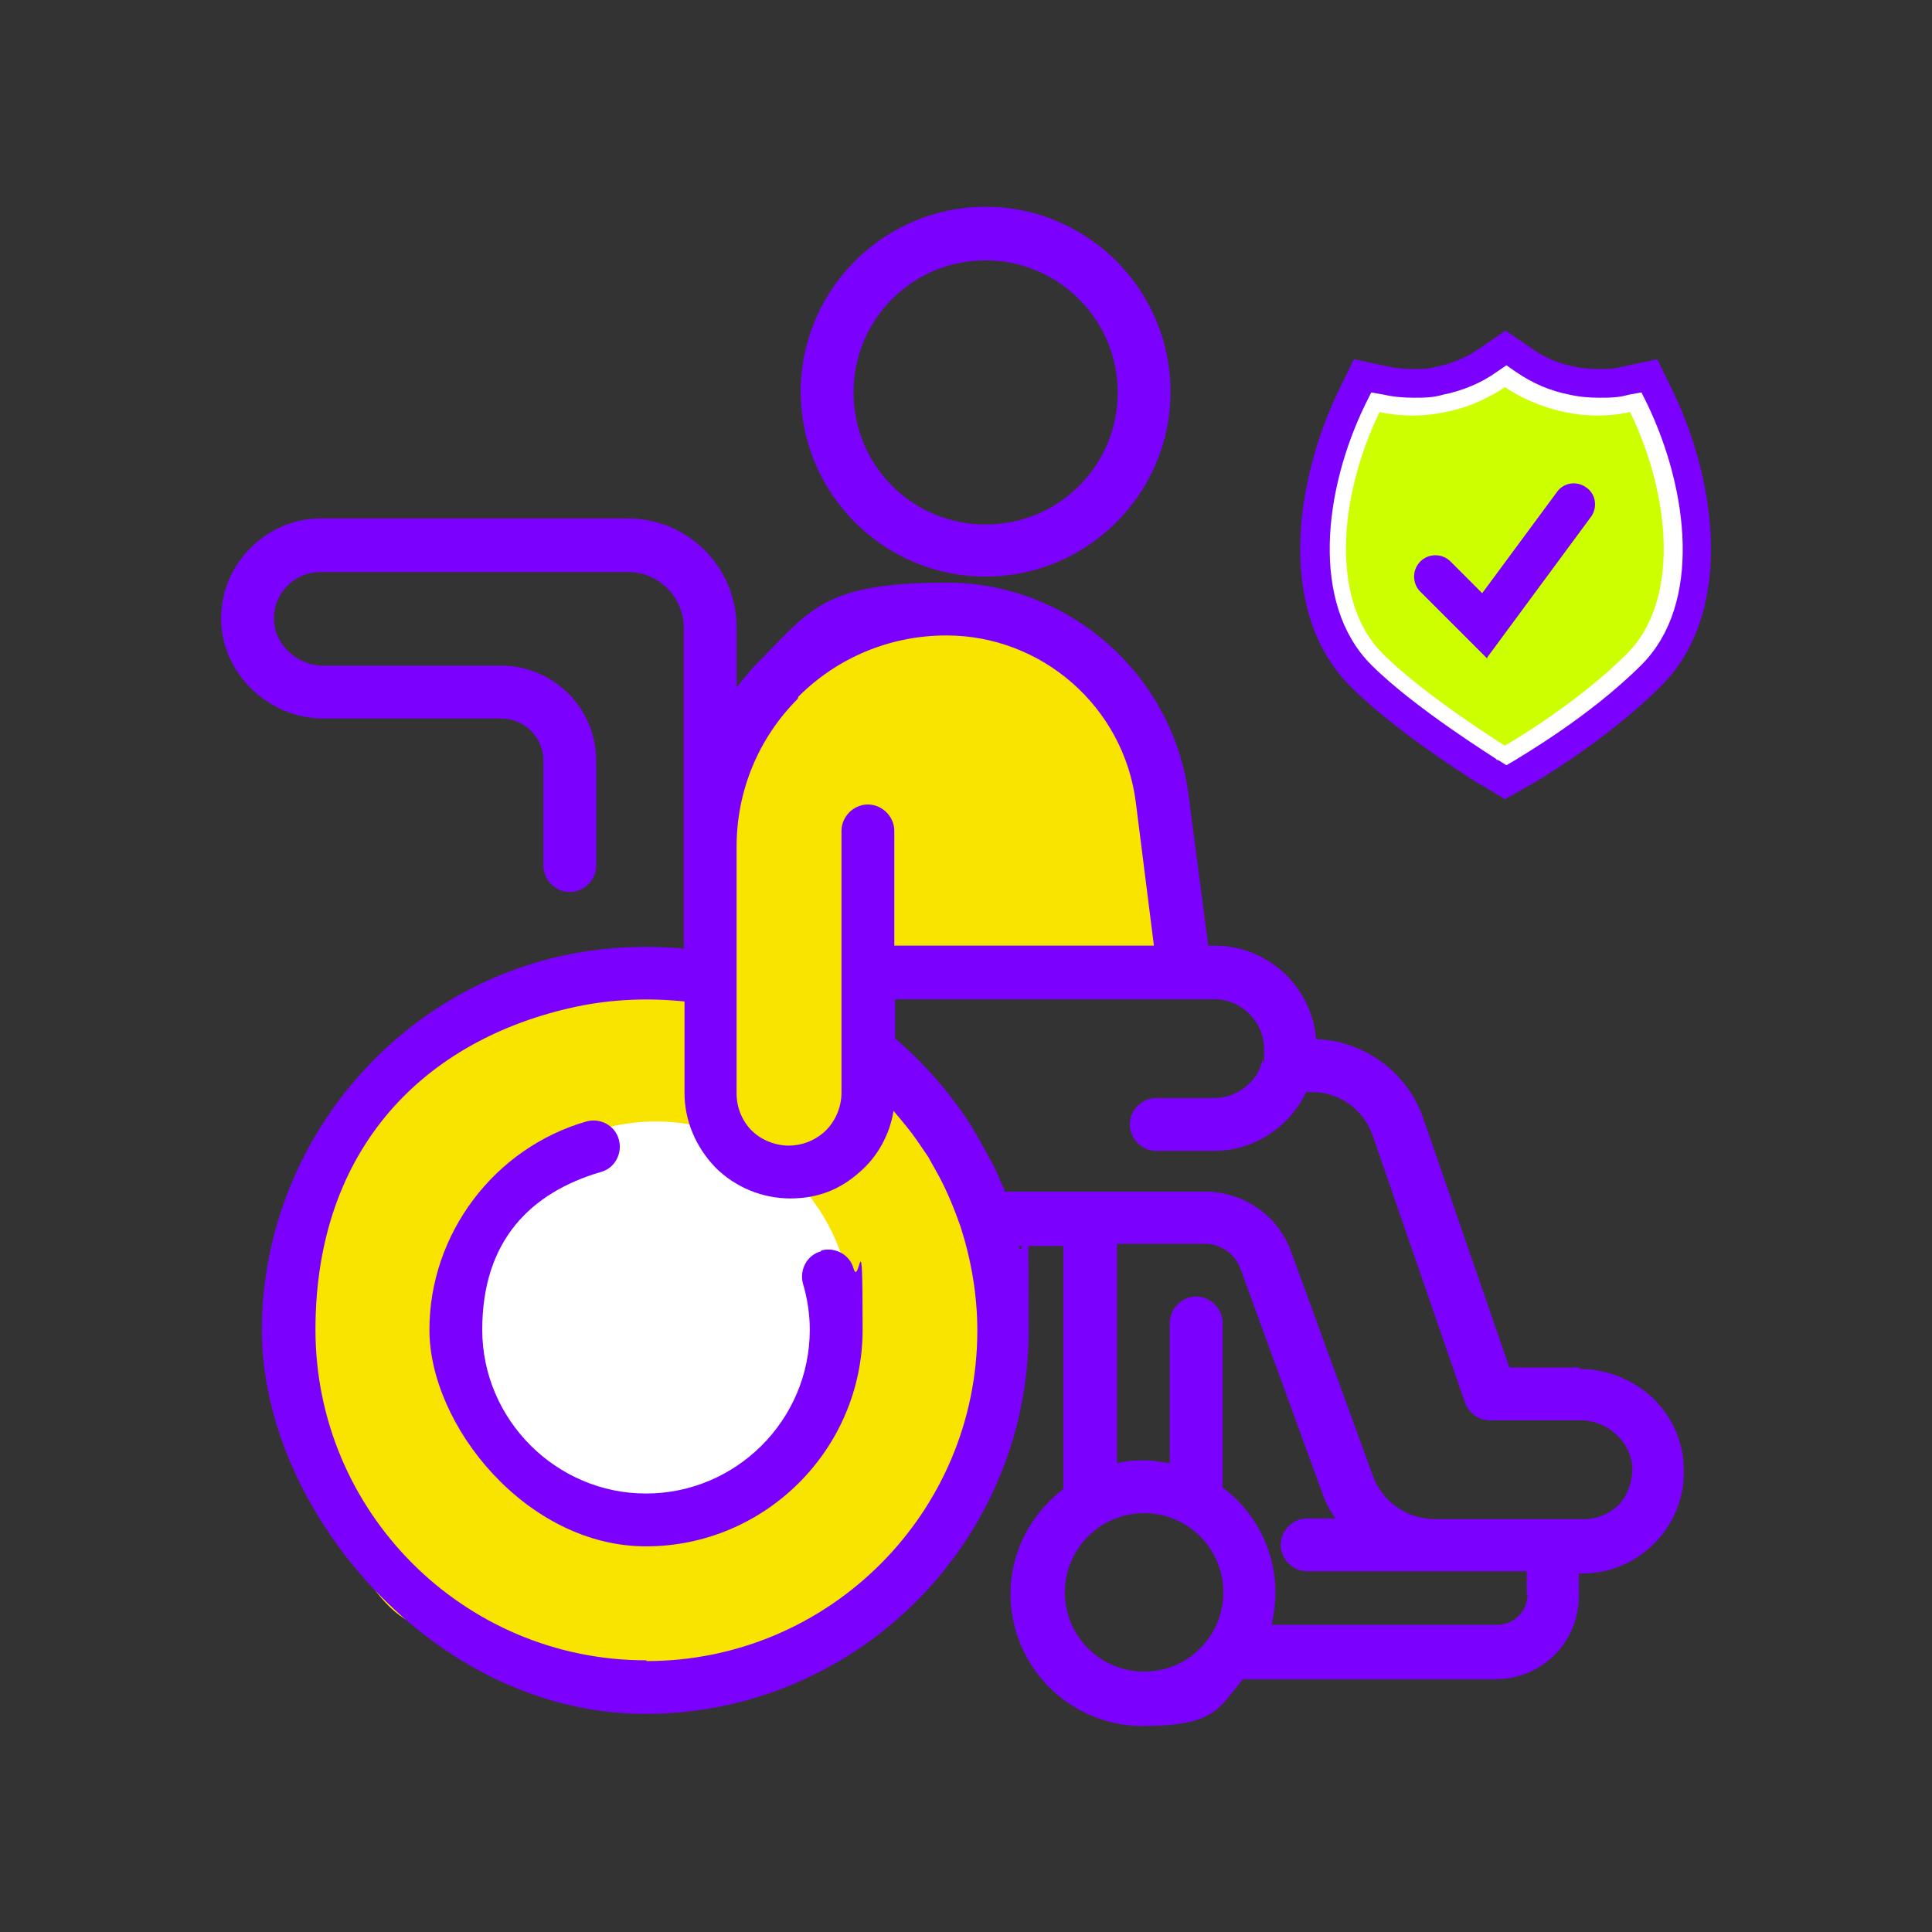 <?xml version="1.0" encoding="UTF-8"?>
<svg id="Layer_1" data-name="Layer 1" xmlns="http://www.w3.org/2000/svg" viewBox="0 0 256 256">
  <rect x="0" y="0" width="256" height="256" fill="#333333" stroke="none"/>
  <defs>
    <style>
      .cls-1 {
        fill: #7c00fe;
      }

      .cls-2 {
        fill: #fff;
      }

      .cls-3 {
        fill: #cf0;
      }

      .cls-4 {
        fill: #f9e400;
      }
    </style>
  </defs>
  <path class="cls-4" d="M114.8,109.7l.8,37.2s-1.6,5.7-7.7,6.5-11.3-2-11.3-2l-2-6.9,1.6-43.3s7.7-15,13.8-17.4,19.4-3.6,20.6-3.6,15.4,7.7,15.4,7.7c0,0,6.9,13.8,6.9,15.4s2.8,25.5,2.8,25.5l-38-.4-2.8-18.6Z"/>
  <path class="cls-4" d="M77.6,128.8s-26.3,11.3-30.3,18.6-9.3,28.7-8.9,33.6,6.9,28.7,15.4,33.6,34.4,12.9,47.3,6.1,19-10.5,23.9-19,13.3-28.3,7.7-38-12.1-18.6-12.1-18.6l-4.9-4.4s-2,17.8-9.7,15.4-8.9-6.5-10.5-12.9-2.4-14.6-2.4-14.6l-15.4.4Z"/>
  <circle class="cls-2" cx="86.9" cy="174.5" r="25.9"/>
  <g>
    <path class="cls-1" d="M108.8,165.8c-1.9.5-2.9,2.5-2.4,4.3.6,2,.9,4.1.9,6.1,0,12-9.8,21.7-21.7,21.7s-21.7-9.8-21.7-21.7,6.5-18.2,15.7-20.9c1.9-.5,2.9-2.5,2.4-4.3-.5-1.9-2.5-2.9-4.3-2.4-12.2,3.5-20.8,14.9-20.8,27.6s12.9,28.7,28.7,28.7,28.7-12.9,28.7-28.7-.4-5.5-1.2-8.1c-.5-1.9-2.5-2.9-4.3-2.4Z"/>
    <path class="cls-1" d="M209.5,181.2h-9.5l-11.4-33c-2.1-6.1-7.8-10.3-14.2-10.5-.6-7-6.4-12.4-13.5-12.4h-.8l-2.6-19.9c-2.1-16.1-15.9-28.2-32.1-28.2s-18,3.6-24.6,10.2c-1.2,1.2-2.2,2.4-3.2,3.7v-8c0-7.9-6.4-14.4-14.4-14.4h-40.7c-3.5,0-6.8,1.4-9.3,3.9-2.5,2.5-3.9,5.8-3.9,9.4,0,7.1,6.2,13.2,13.5,13.2h23.6c3.1,0,5.6,2.5,5.6,5.6v13.9c0,1.9,1.6,3.5,3.5,3.5s3.5-1.6,3.5-3.5v-13.9c0-7-5.7-12.6-12.6-12.6h-23.6c-3.5,0-6.5-2.9-6.5-6.2,0-1.7.6-3.2,1.8-4.4,1.2-1.2,2.7-1.8,4.4-1.8h40.7c4.1,0,7.4,3.3,7.4,7.4v42.5c-5.3-.5-10.7-.2-15.9.9-23.2,5-40,25.9-40,49.7s22.8,50.8,50.8,50.8,50.8-22.8,50.8-50.8-.4-7.6-1.3-11.2h5.9v32.2c-4.2,3.2-7,8.2-7,13.9,0,9.6,7.8,17.5,17.5,17.5s10.1-2.4,13.3-6.2h33.5c6.1,0,11-4.9,11-11v-3h.4c3.8,0,7.2-1.5,9.8-4.2,2.6-2.7,3.9-6.3,3.7-10-.3-7.3-6.4-12.9-13.9-12.9ZM105.8,92.3c5.2-5.2,12.2-8.1,19.6-8.1,12.7,0,23.5,9.5,25.1,22.1l2.4,19h-34.4v-15.2c0-1.9-1.6-3.5-3.5-3.5s-3.5,1.6-3.5,3.5v34.7c0,2-.9,4-2.4,5.3-1.3,1.1-2.9,1.7-4.6,1.7s-3.6-.7-4.9-2c-1.3-1.3-2-3.1-2-4.9v-32.7c0-7.4,2.9-14.4,8.1-19.6ZM85.6,220c-24.2,0-43.8-19.7-43.8-43.8s14.5-38.5,34.5-42.8c4.7-1,9.6-1.2,14.4-.7v12.1c0,3.7,1.5,7.2,4.1,9.9,2.6,2.6,6.2,4.1,9.9,4.1s6.6-1.2,9.1-3.4c2.5-2.1,4.1-5.1,4.6-8.2,1.1,1.3,2.2,2.6,3.1,3.9.5.7,1,1.5,1.5,2.2.5.9,1,1.8,1.5,2.7,1.1,2.1,2,4.3,2.8,6.6,1.4,4.4,2.2,9,2.2,13.7,0,24.2-19.7,43.8-43.8,43.8ZM151.6,221.5c-5.8,0-10.5-4.7-10.5-10.5s4.7-10.5,10.5-10.5,10.5,4.7,10.5,10.5-4.7,10.5-10.5,10.5ZM202.4,211.3c0,2.2-1.8,4-4,4h-29.9c.3-1.4.5-2.8.5-4.3,0-5.7-2.8-10.8-7-13.9v-21.8c0-1.9-1.6-3.5-3.5-3.5s-3.5,1.6-3.5,3.5v18.6c-1.1-.2-2.3-.4-3.5-.4s-2.4.1-3.5.4v-29.1h11.6c2.2,0,4.1,1.4,4.8,3.4l10.8,29.6c.4,1.2,1,2.4,1.8,3.4h-3.8c-1.9,0-3.5,1.6-3.5,3.5s1.6,3.5,3.5,3.5h29.1v3ZM214.6,199.3c-1.3,1.3-3,2-4.8,2h-19.6c-3.7,0-7.1-2.3-8.3-5.8l-10.8-29.6c-1.7-4.8-6.3-8-11.4-8h-26.6c0,0,0-.1,0-.2,0-.2-.2-.4-.3-.7-.3-.6-.5-1.2-.8-1.8-.1-.3-.3-.6-.4-.8-.3-.6-.6-1.1-.9-1.7-.1-.2-.3-.5-.4-.7-.4-.8-.9-1.6-1.3-2.3,0,0,0,0,0,0-.5-.9-1.1-1.7-1.7-2.6-2.5-3.5-5.4-6.7-8.7-9.5v-5.2h42.3c3.6,0,6.6,3,6.6,6.6s0,1-.2,1.5c-.3,1.2-.9,2.3-1.8,3.1-1.2,1.2-2.9,1.9-4.7,1.9h-7.6c-1.9,0-3.5,1.6-3.5,3.5s1.6,3.5,3.5,3.5h7.6c3.6,0,7-1.4,9.6-4,1.1-1.1,2-2.4,2.7-3.8h.7c3.7,0,6.9,2.3,8.1,5.8l12.2,35.3c.5,1.4,1.8,2.4,3.3,2.4h12c3.6,0,6.7,2.8,6.9,6.3,0,1.8-.6,3.6-1.8,4.9Z"/>
    <path class="cls-1" d="M130.6,76.4c13.5,0,24.5-11,24.5-24.5s-11-24.5-24.5-24.5-24.5,11-24.5,24.5,11,24.5,24.5,24.5ZM130.6,34.5c9.6,0,17.5,7.8,17.5,17.5s-7.8,17.5-17.5,17.5-17.5-7.8-17.5-17.5,7.8-17.5,17.5-17.5Z"/>
  </g>
  <g>
    <g>
      <path class="cls-1" d="M196.2,104c-.5-.3-11.3-7-17.3-13.1-9.5-9.5-7.6-26.4-1.6-39l2.1-4.3,4.7,1c1,.2,2.1.3,3.1.3s2.1,0,3.1-.3c2-.4,4-1.2,5.7-2.4l3.5-2.4,3.5,2.4c1.7,1.2,3.6,2,5.7,2.4,1,.2,2.1.3,3.1.3s2.1,0,3.1-.3l4.7-1,2.1,4.3c6,12.6,7.9,29.5-1.6,39-7.4,7.4-17.1,13-17.5,13.2l-3.2,1.8-3.1-1.9h-.1Z"/>
      <path class="cls-2" d="M198.3,100.6c-.4-.3-10.9-6.8-16.6-12.5-8.1-8.1-6.3-23.2-.8-34.5l.8-1.6,1.7.3c1.3.3,2.6.4,3.9.4s2.6,0,3.9-.4c2.5-.5,5-1.5,7.1-3l1.3-.9,1.3.9c2.2,1.5,4.5,2.5,7.1,3,1.3.3,2.6.4,3.9.4s2.6,0,3.9-.4l1.7-.3.8,1.6c5.4,11.3,7.3,26.4-.8,34.5-7,7-16.3,12.3-16.7,12.6l-1.2.7-1.1-.7h-.2Z"/>
      <path class="cls-3" d="M216,54.6c-1.8.4-4.9.8-8.7,0-3.7-.8-6.4-2.3-7.9-3.3-1.5,1-4.2,2.6-7.9,3.3-3.7.8-6.9.4-8.7,0-5.5,11.4-6.5,25.1.4,32,5.6,5.6,16.2,12.2,16.2,12.2,0,0,9.3-5.3,16.2-12.2,6.9-6.9,5.9-20.6.4-32Z"/>
    </g>
    <path class="cls-1" d="M197.1,87.3l-8.9-8.9c-1.1-1.1-1.1-2.9,0-4s2.9-1.1,4,0l4.2,4.2,9.9-13.4c.9-1.3,2.7-1.5,3.9-.6,1.3.9,1.5,2.7.6,3.9l-13.8,18.7h.1Z"/>
  </g>
</svg>